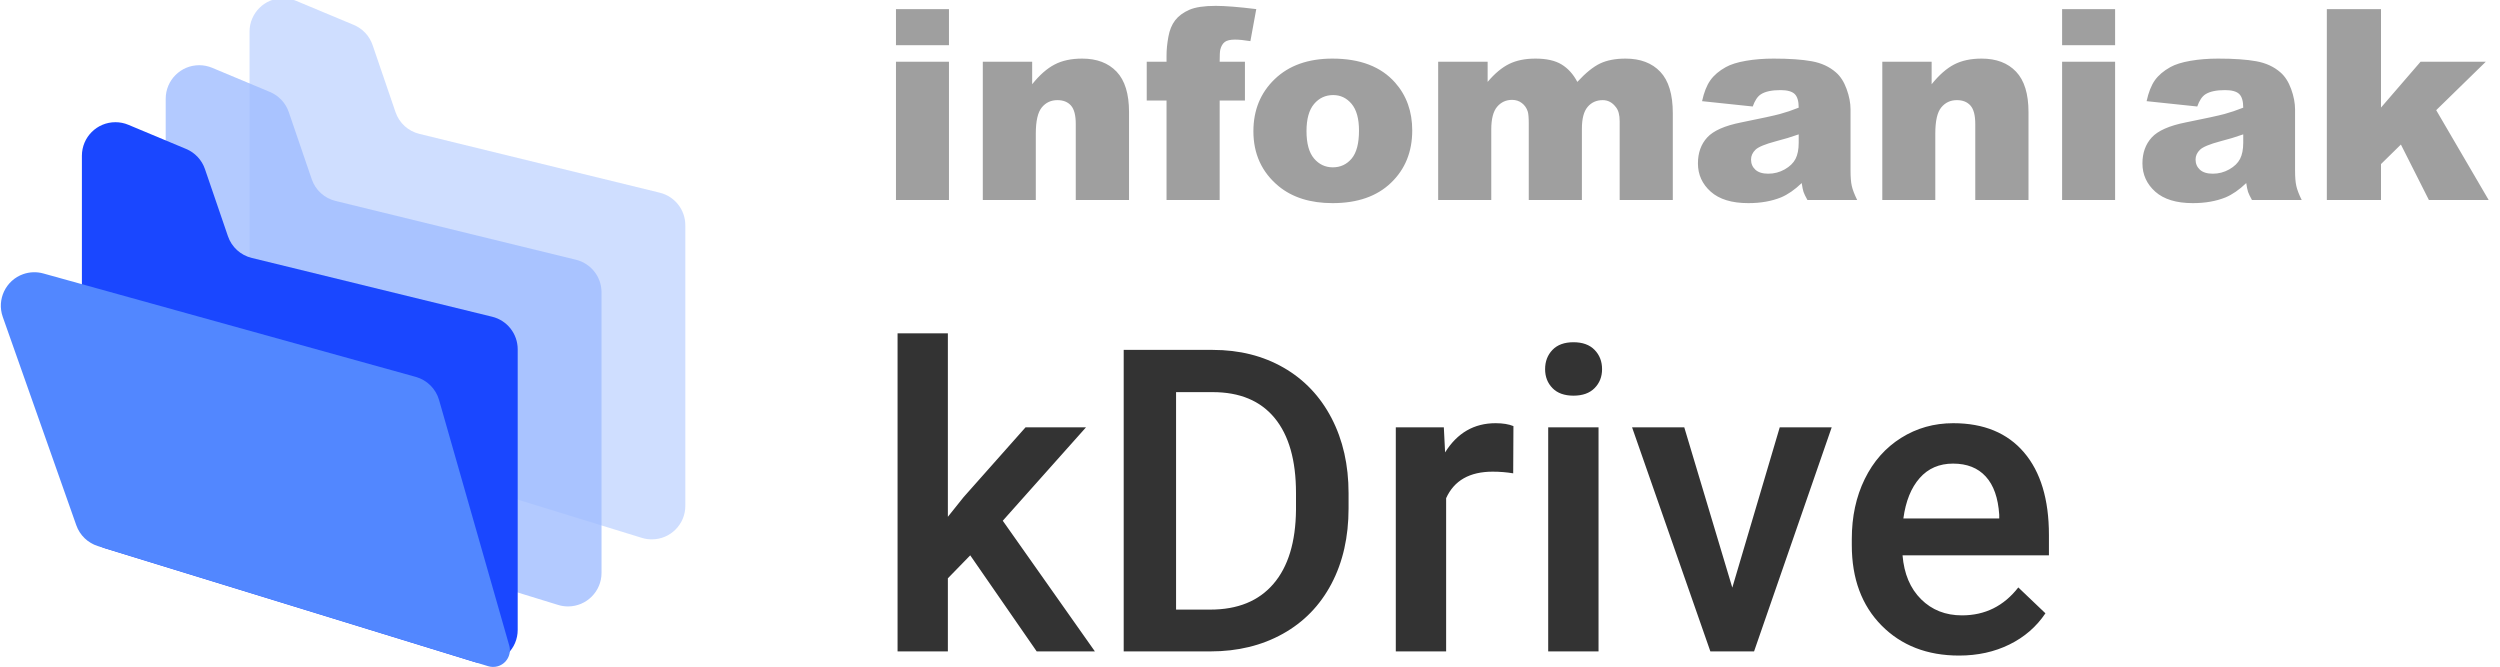 <?xml version="1.0" encoding="UTF-8"?>
<svg width="75px" height="20px" viewBox="0 0 75 20" version="1.1" xmlns="http://www.w3.org/2000/svg" xmlns:xlink="http://www.w3.org/1999/xlink">
    <!-- Generator: Sketch 63.1 (92452) - https://sketch.com -->
    <title>logo_kdrive</title>
    <desc>Created with Sketch.</desc>
    <g id="logo_kdrive" stroke="none" stroke-width="1" fill="none" fill-rule="evenodd">
        <g id="logo" transform="translate(-0.56, -0.56)">
            <path d="M9.439,0.583 L11.173,1.307 C11.439,1.418 11.644,1.638 11.737,1.91 L12.426,3.925 C12.537,4.249 12.806,4.495 13.139,4.576 L20.353,6.341 C20.803,6.451 21.12,6.854 21.12,7.318 L21.12,15.735 C21.12,16.291 20.67,16.741 20.114,16.741 C20.014,16.741 19.914,16.726 19.819,16.697 L8.756,13.293 C8.334,13.163 8.046,12.773 8.046,12.331 L8.046,1.51 C8.046,0.955 8.496,0.505 9.051,0.505 C9.185,0.505 9.316,0.531 9.439,0.583 Z" id="Rectangle-Copy-32" fill="#A2BFFF" opacity="0.504"></path>
            <path d="M6.925,2.594 L8.659,3.319 C8.924,3.43 9.13,3.649 9.223,3.921 L9.912,5.936 C10.023,6.261 10.292,6.506 10.625,6.588 L17.839,8.352 C18.289,8.462 18.606,8.866 18.606,9.329 L18.606,17.747 C18.606,18.302 18.155,18.753 17.6,18.753 C17.5,18.753 17.4,18.738 17.304,18.708 L6.241,15.304 C5.819,15.174 5.531,14.784 5.531,14.343 L5.531,3.522 C5.531,2.966 5.982,2.516 6.537,2.516 C6.67,2.516 6.802,2.543 6.925,2.594 Z" id="Rectangle-Copy-12" fill="#A0BDFF" opacity="0.8"></path>
            <path d="M4.411,4.304 L6.145,5.029 C6.41,5.14 6.615,5.359 6.708,5.631 L7.398,7.646 C7.509,7.971 7.777,8.216 8.11,8.297 L15.325,10.062 C15.775,10.172 16.091,10.575 16.091,11.039 L16.091,19.457 C16.091,20.012 15.641,20.462 15.086,20.462 C14.985,20.462 14.886,20.447 14.79,20.418 L3.727,17.014 C3.305,16.884 3.017,16.494 3.017,16.053 L3.017,5.232 C3.017,4.676 3.467,4.226 4.023,4.226 C4.156,4.226 4.288,4.252 4.411,4.304 Z" id="Rectangle" fill="#1A47FF"></path>
            <path d="M1.86,8.764 L13.034,11.867 C13.371,11.961 13.636,12.224 13.732,12.56 L15.837,19.927 C15.913,20.194 15.758,20.472 15.491,20.549 C15.398,20.575 15.298,20.574 15.205,20.546 L3.501,16.944 C3.197,16.851 2.955,16.618 2.849,16.318 L0.643,10.067 C0.458,9.544 0.732,8.969 1.256,8.784 C1.451,8.716 1.661,8.708 1.86,8.764 Z" id="Rectangle-Copy-37" fill="#5287FF"></path>
        </g>
        <g id="Group" transform="translate(26, 0)" fill-rule="nonzero">
            <path d="M2.436,19.542 L2.436,17.349 L3.107,16.66 L5.101,19.542 L6.847,19.542 L4.083,15.622 L6.58,12.82 L4.766,12.82 L2.908,14.914 L2.436,15.504 L2.436,10 L0.927,10 L0.927,19.542 L2.436,19.542 Z M10.314,19.542 C11.13,19.542 11.853,19.366 12.485,19.014 C13.117,18.662 13.603,18.161 13.945,17.511 C14.287,16.861 14.457,16.107 14.457,15.25 L14.457,15.25 L14.457,14.796 C14.457,13.951 14.288,13.202 13.948,12.547 C13.608,11.893 13.129,11.387 12.51,11.031 C11.891,10.675 11.181,10.497 10.382,10.497 L10.382,10.497 L7.711,10.497 L7.711,19.542 L10.314,19.542 Z M10.308,18.288 L9.282,18.288 L9.282,11.764 L10.382,11.764 C11.194,11.764 11.813,12.023 12.24,12.541 C12.666,13.059 12.88,13.808 12.88,14.79 L12.88,14.79 L12.88,15.293 C12.871,16.258 12.647,16.998 12.205,17.514 C11.764,18.03 11.132,18.288 10.308,18.288 L10.308,18.288 Z M17.384,19.542 L17.384,14.945 C17.624,14.415 18.09,14.15 18.781,14.15 C18.993,14.15 19.198,14.167 19.396,14.2 L19.396,14.2 L19.403,12.783 C19.262,12.725 19.084,12.696 18.868,12.696 C18.222,12.696 17.717,12.988 17.353,13.572 L17.353,13.572 L17.315,12.82 L15.874,12.82 L15.874,19.542 L17.384,19.542 Z M21.204,11.87 C21.478,11.87 21.689,11.794 21.838,11.643 C21.987,11.492 22.062,11.303 22.062,11.075 C22.062,10.843 21.987,10.65 21.838,10.497 C21.689,10.344 21.478,10.267 21.204,10.267 C20.931,10.267 20.721,10.344 20.574,10.497 C20.427,10.65 20.353,10.843 20.353,11.075 C20.353,11.303 20.427,11.492 20.574,11.643 C20.721,11.794 20.931,11.87 21.204,11.87 Z M21.956,19.542 L21.956,12.82 L20.446,12.82 L20.446,19.542 L21.956,19.542 Z M26.622,19.542 L28.951,12.82 L27.392,12.82 L25.969,17.629 L24.528,12.82 L22.962,12.82 L25.311,19.542 L26.622,19.542 Z M32.772,19.667 C33.331,19.667 33.835,19.556 34.285,19.334 C34.734,19.113 35.093,18.801 35.363,18.399 L35.363,18.399 L34.549,17.623 C34.114,18.182 33.551,18.461 32.859,18.461 C32.366,18.461 31.957,18.3 31.632,17.977 C31.307,17.654 31.122,17.215 31.076,16.66 L31.076,16.66 L35.468,16.66 L35.468,16.051 C35.468,14.982 35.219,14.156 34.72,13.572 C34.221,12.988 33.513,12.696 32.598,12.696 C32.022,12.696 31.501,12.843 31.033,13.137 C30.565,13.431 30.201,13.842 29.942,14.371 C29.683,14.899 29.554,15.498 29.554,16.169 L29.554,16.169 L29.554,16.355 C29.554,17.358 29.851,18.16 30.445,18.763 C31.04,19.365 31.815,19.667 32.772,19.667 Z M33.977,15.554 L31.101,15.554 C31.171,15.036 31.334,14.632 31.589,14.343 C31.843,14.053 32.178,13.908 32.592,13.908 C33.01,13.908 33.337,14.037 33.573,14.296 C33.81,14.555 33.944,14.937 33.977,15.442 L33.977,15.442 L33.977,15.554 Z" id="kDrive" fill="#333333"></path>
            <path d="M2.469,1.355 L2.469,0.273 L0.879,0.273 L0.879,1.355 L2.469,1.355 Z M2.469,6 L2.469,1.852 L0.879,1.852 L0.879,6 L2.469,6 Z M5.074,6 L5.074,4.008 C5.074,3.63 5.134,3.368 5.254,3.223 C5.374,3.077 5.53,3.004 5.723,3.004 C5.897,3.004 6.033,3.058 6.129,3.166 C6.225,3.274 6.273,3.458 6.273,3.719 L6.273,3.719 L6.273,6 L7.871,6 L7.871,3.363 C7.871,2.816 7.747,2.412 7.498,2.15 C7.249,1.889 6.905,1.758 6.465,1.758 C6.139,1.758 5.863,1.817 5.637,1.936 C5.41,2.054 5.186,2.251 4.965,2.527 L4.965,2.527 L4.965,1.852 L3.484,1.852 L3.484,6 L5.074,6 Z M10.59,6 L10.59,3.016 L11.348,3.016 L11.348,1.852 L10.59,1.852 C10.59,1.667 10.596,1.546 10.609,1.488 C10.635,1.384 10.68,1.308 10.742,1.26 C10.805,1.212 10.908,1.188 11.051,1.188 C11.168,1.188 11.322,1.203 11.512,1.234 L11.512,1.234 L11.688,0.273 C11.156,0.208 10.751,0.176 10.473,0.176 C10.124,0.176 9.859,0.215 9.678,0.295 C9.497,0.374 9.356,0.479 9.256,0.607 C9.156,0.736 9.087,0.902 9.051,1.105 C9.014,1.309 8.996,1.495 8.996,1.664 L8.996,1.664 L8.996,1.852 L8.402,1.852 L8.402,3.016 L8.996,3.016 L8.996,6 L10.59,6 Z M13.977,6.094 C14.724,6.094 15.309,5.89 15.732,5.482 C16.156,5.075 16.367,4.552 16.367,3.914 C16.367,3.346 16.197,2.868 15.855,2.48 C15.431,1.999 14.803,1.758 13.973,1.758 C13.246,1.758 12.669,1.963 12.242,2.373 C11.815,2.783 11.602,3.305 11.602,3.938 C11.602,4.617 11.854,5.167 12.359,5.586 C12.771,5.924 13.31,6.094 13.977,6.094 Z M13.984,5.02 C13.758,5.02 13.57,4.931 13.42,4.754 C13.27,4.577 13.195,4.303 13.195,3.934 C13.195,3.569 13.271,3.298 13.422,3.119 C13.573,2.941 13.764,2.852 13.996,2.852 C14.215,2.852 14.398,2.939 14.547,3.115 C14.695,3.291 14.77,3.559 14.77,3.918 C14.77,4.303 14.696,4.583 14.549,4.758 C14.402,4.932 14.214,5.02 13.984,5.02 Z M18.738,6 L18.738,3.883 C18.738,3.568 18.797,3.341 18.914,3.203 C19.031,3.065 19.181,2.996 19.363,2.996 C19.475,2.996 19.573,3.028 19.656,3.092 C19.74,3.156 19.798,3.24 19.832,3.344 C19.853,3.409 19.863,3.533 19.863,3.715 L19.863,3.715 L19.863,6 L21.457,6 L21.457,3.859 C21.457,3.56 21.514,3.342 21.629,3.207 C21.743,3.072 21.895,3.004 22.082,3.004 C22.241,3.004 22.374,3.076 22.48,3.219 C22.553,3.31 22.59,3.449 22.59,3.637 L22.59,3.637 L22.59,6 L24.184,6 L24.184,3.395 C24.184,2.832 24.059,2.419 23.809,2.154 C23.559,1.89 23.211,1.758 22.766,1.758 C22.464,1.758 22.21,1.807 22.004,1.904 C21.798,2.002 21.57,2.186 21.32,2.457 C21.198,2.225 21.04,2.051 20.848,1.934 C20.655,1.816 20.393,1.758 20.062,1.758 C19.755,1.758 19.493,1.811 19.275,1.918 C19.058,2.025 18.842,2.204 18.629,2.457 L18.629,2.457 L18.629,1.852 L17.145,1.852 L17.145,6 L18.738,6 Z M26.449,6.094 C26.822,6.094 27.148,6.036 27.43,5.922 C27.635,5.836 27.842,5.693 28.051,5.492 C28.069,5.612 28.087,5.7 28.105,5.756 C28.124,5.812 28.163,5.893 28.223,6 L28.223,6 L29.715,6 C29.632,5.828 29.577,5.687 29.553,5.576 C29.528,5.465 29.516,5.312 29.516,5.117 L29.516,5.117 L29.516,3.285 C29.516,3.09 29.477,2.885 29.398,2.67 C29.32,2.455 29.214,2.289 29.078,2.172 C28.885,2.003 28.645,1.891 28.355,1.838 C28.066,1.785 27.684,1.758 27.207,1.758 C26.91,1.758 26.634,1.78 26.379,1.824 C26.124,1.868 25.923,1.931 25.777,2.012 C25.574,2.124 25.419,2.256 25.311,2.408 C25.202,2.561 25.12,2.77 25.062,3.035 L25.062,3.035 L26.582,3.195 C26.645,3.016 26.727,2.893 26.828,2.828 C26.958,2.745 27.154,2.703 27.414,2.703 C27.617,2.703 27.759,2.742 27.84,2.82 C27.921,2.898 27.961,3.035 27.961,3.23 C27.763,3.309 27.576,3.372 27.398,3.42 C27.221,3.468 26.835,3.552 26.238,3.672 C25.741,3.771 25.4,3.922 25.215,4.125 C25.03,4.328 24.938,4.587 24.938,4.902 C24.938,5.238 25.066,5.521 25.322,5.75 C25.579,5.979 25.954,6.094 26.449,6.094 Z M27.047,5.211 C26.878,5.211 26.749,5.171 26.662,5.092 C26.575,5.012 26.531,4.91 26.531,4.785 C26.531,4.676 26.576,4.578 26.664,4.492 C26.75,4.409 26.954,4.324 27.277,4.238 C27.514,4.178 27.742,4.109 27.961,4.031 L27.961,4.031 L27.961,4.285 C27.961,4.483 27.929,4.644 27.865,4.768 C27.801,4.891 27.693,4.996 27.541,5.082 C27.389,5.168 27.224,5.211 27.047,5.211 Z M32.059,6 L32.059,4.008 C32.059,3.63 32.118,3.368 32.238,3.223 C32.358,3.077 32.514,3.004 32.707,3.004 C32.882,3.004 33.017,3.058 33.113,3.166 C33.21,3.274 33.258,3.458 33.258,3.719 L33.258,3.719 L33.258,6 L34.855,6 L34.855,3.363 C34.855,2.816 34.731,2.412 34.482,2.15 C34.234,1.889 33.889,1.758 33.449,1.758 C33.124,1.758 32.848,1.817 32.621,1.936 C32.395,2.054 32.171,2.251 31.949,2.527 L31.949,2.527 L31.949,1.852 L30.469,1.852 L30.469,6 L32.059,6 Z M37.453,1.355 L37.453,0.273 L35.863,0.273 L35.863,1.355 L37.453,1.355 Z M37.453,6 L37.453,1.852 L35.863,1.852 L35.863,6 L37.453,6 Z M39.785,6.094 C40.158,6.094 40.484,6.036 40.766,5.922 C40.971,5.836 41.178,5.693 41.387,5.492 C41.405,5.612 41.423,5.7 41.441,5.756 C41.46,5.812 41.499,5.893 41.559,6 L41.559,6 L43.051,6 C42.967,5.828 42.913,5.687 42.889,5.576 C42.864,5.465 42.852,5.312 42.852,5.117 L42.852,5.117 L42.852,3.285 C42.852,3.09 42.812,2.885 42.734,2.67 C42.656,2.455 42.549,2.289 42.414,2.172 C42.221,2.003 41.98,1.891 41.691,1.838 C41.402,1.785 41.02,1.758 40.543,1.758 C40.246,1.758 39.97,1.78 39.715,1.824 C39.46,1.868 39.259,1.931 39.113,2.012 C38.91,2.124 38.755,2.256 38.646,2.408 C38.538,2.561 38.456,2.77 38.398,3.035 L38.398,3.035 L39.918,3.195 C39.98,3.016 40.062,2.893 40.164,2.828 C40.294,2.745 40.49,2.703 40.75,2.703 C40.953,2.703 41.095,2.742 41.176,2.82 C41.257,2.898 41.297,3.035 41.297,3.23 C41.099,3.309 40.911,3.372 40.734,3.42 C40.557,3.468 40.171,3.552 39.574,3.672 C39.077,3.771 38.736,3.922 38.551,4.125 C38.366,4.328 38.273,4.587 38.273,4.902 C38.273,5.238 38.402,5.521 38.658,5.75 C38.915,5.979 39.29,6.094 39.785,6.094 Z M40.383,5.211 C40.214,5.211 40.085,5.171 39.998,5.092 C39.911,5.012 39.867,4.91 39.867,4.785 C39.867,4.676 39.911,4.578 40,4.492 C40.086,4.409 40.29,4.324 40.613,4.238 C40.85,4.178 41.078,4.109 41.297,4.031 L41.297,4.031 L41.297,4.285 C41.297,4.483 41.265,4.644 41.201,4.768 C41.137,4.891 41.029,4.996 40.877,5.082 C40.725,5.168 40.56,5.211 40.383,5.211 Z M45.43,6 L45.43,4.922 L46.027,4.336 L46.867,6 L48.66,6 L47.086,3.305 L48.574,1.852 L46.617,1.852 L45.43,3.227 L45.43,0.273 L43.805,0.273 L43.805,6 L45.43,6 Z" id="infomaniak" fill="#9F9F9F"></path>
        </g>
    </g>
</svg>